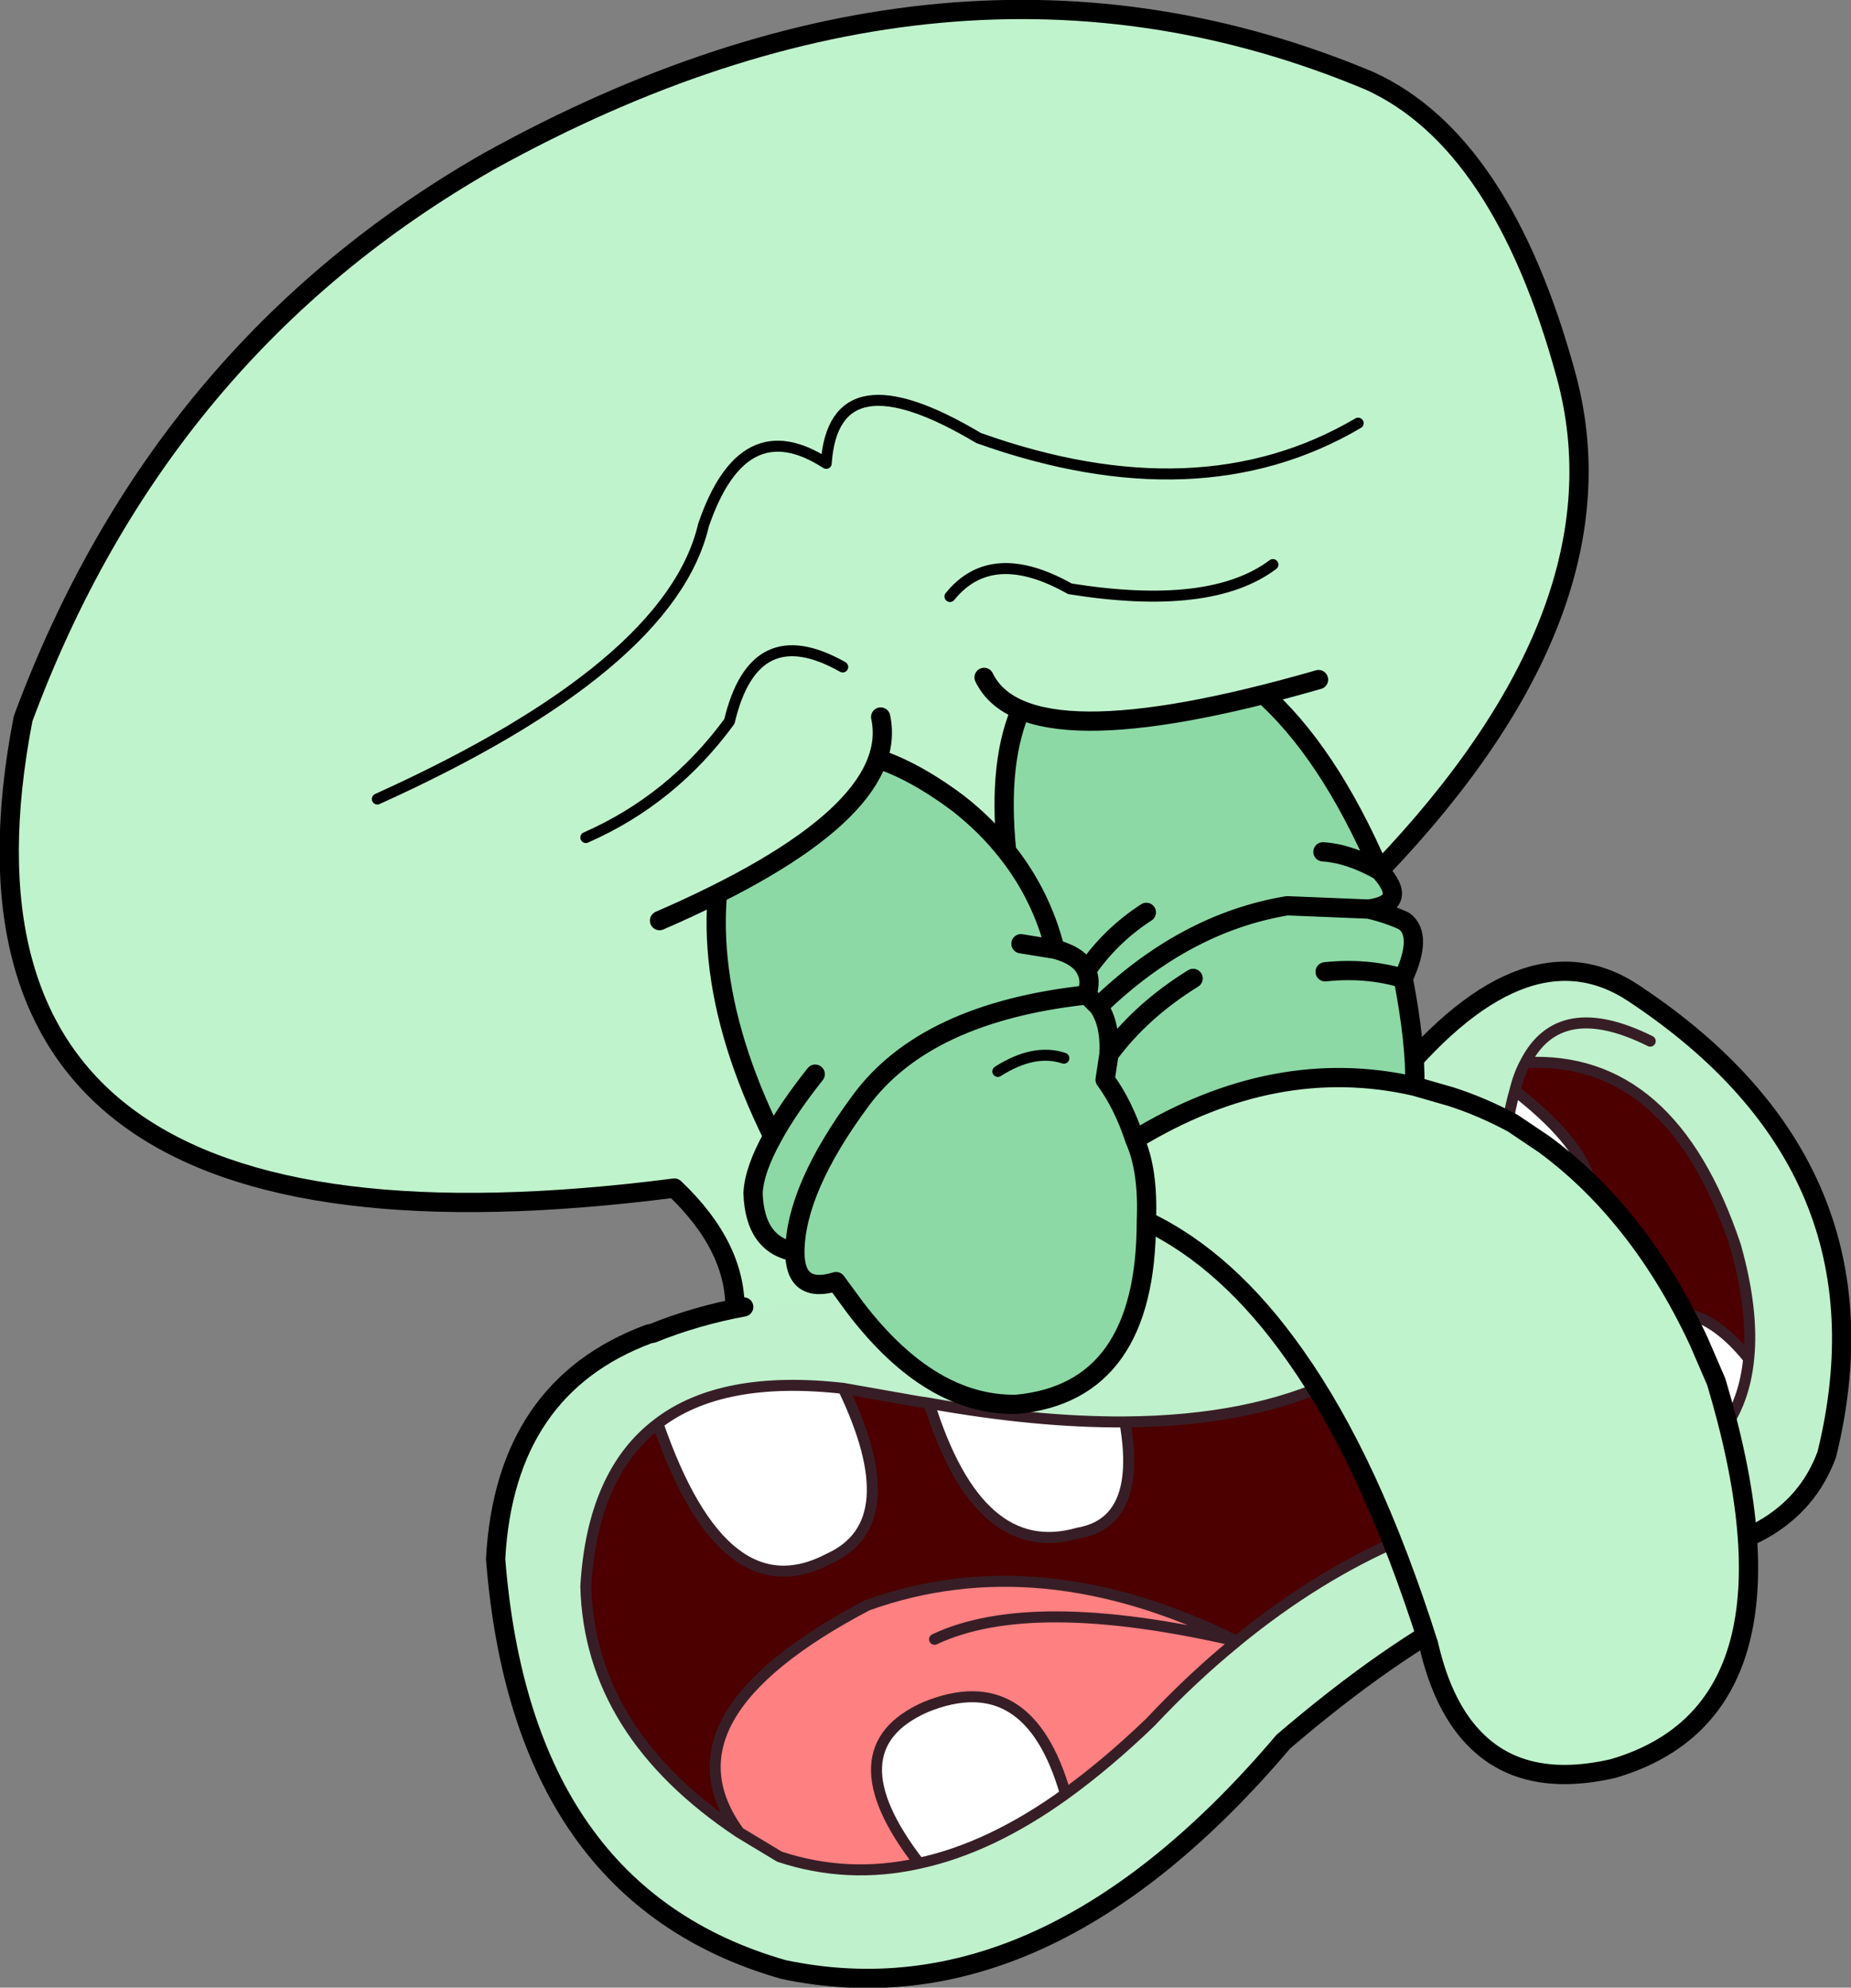 <?xml version="1.0" encoding="UTF-8" standalone="no"?>
<svg xmlns:xlink="http://www.w3.org/1999/xlink" height="180.6px" width="168.25px" xmlns="http://www.w3.org/2000/svg">
  <rect width="100%" height="100%" fill="#808080" stroke="none"/>
  <g transform="matrix(1.0, 0.0, 0.0, 1.0, 0.85, 0.85)">
    <path d="M65.95 118.5 Q66.2 112.55 60.45 107.1 -8.75 116.0 1.25 64.45 13.7 30.85 43.6 13.8 85.6 -9.45 123.65 6.5 135.7 12.0 141.5 33.25 147.3 54.5 124.55 78.25 115.15 56.45 99.95 56.75 88.95 59.8 90.65 76.5 88.8 74.15 86.25 72.15 73.55 62.65 66.3 72.15 61.0 85.4 69.4 102.4 67.7 105.45 67.6 107.55 67.75 112.25 71.4 112.9 71.4 116.75 75.15 115.6 L76.95 118.05 65.95 118.5" fill="#bff3cc" fill-rule="evenodd" stroke="none"/>
    <path d="M124.55 78.25 Q147.3 54.5 141.5 33.25 135.7 12.0 123.65 6.5 85.6 -9.45 43.6 13.8 13.7 30.85 1.25 64.45 -8.75 116.0 60.45 107.1 66.2 112.55 65.95 118.5" fill="none" stroke="#000000" stroke-linecap="round" stroke-linejoin="round" stroke-width="1.75"/>
    <path d="M136.85 98.25 Q137.2 96.8 137.8 95.7 151.1 95.0 156.9 112.35 158.55 118.2 158.1 122.6 151.7 114.7 145.8 121.85 140.95 127.1 148.05 134.1 L142.2 135.1 Q126.1 136.4 111.6 148.25 L111.5 148.25 Q93.65 139.4 78.0 145.0 58.65 155.15 66.35 165.65 52.75 156.6 52.4 143.3 53.0 133.0 58.95 128.5 64.95 145.85 74.55 140.75 81.65 137.5 75.8 125.3 L82.6 126.5 83.6 126.65 Q88.1 141.05 97.15 138.45 103.0 137.45 101.4 128.35 124.2 128.2 132.7 113.4 136.0 118.85 141.95 113.0 147.85 106.75 136.85 98.25" fill="#4c0000" fill-rule="evenodd" stroke="none"/>
    <path d="M158.1 122.6 Q158.55 118.2 156.9 112.35 151.1 95.0 137.8 95.7 137.2 96.8 136.85 98.25 135.95 101.25 135.85 105.8 134.65 110.0 132.7 113.4 124.2 128.2 101.4 128.35 93.35 128.4 83.6 126.65 L82.6 126.5 75.8 125.3 Q64.75 124.05 58.95 128.5 53.0 133.0 52.4 143.3 52.75 156.6 66.35 165.65 L70.0 167.85 Q76.2 169.9 82.7 168.45 89.2 167.05 96.0 162.15 99.8 159.4 103.7 155.65 107.55 151.55 111.55 148.3 L111.6 148.25 Q126.1 136.4 142.2 135.1 L148.05 134.1 Q157.25 131.4 158.1 122.6 M149.15 93.75 Q140.9 89.65 137.8 95.7 140.9 89.65 149.15 93.75 M125.1 98.45 Q137.55 82.7 147.65 89.4 171.6 105.25 165.2 131.3 161.9 140.25 148.35 140.8 134.95 141.0 115.8 157.4 94.0 183.1 70.35 178.1 46.6 171.3 44.2 140.8 45.05 125.2 58.15 120.35 L58.45 120.3 Q62.4 118.7 66.75 117.9 L78.95 117.2 Q93.0 114.3 103.8 110.2 116.8 105.2 125.1 98.45" fill="#bff1cc" fill-rule="evenodd" stroke="none"/>
    <path d="M136.85 98.25 Q147.85 106.75 141.95 113.0 136.0 118.85 132.7 113.4 134.65 110.0 135.85 105.8 135.95 101.25 136.85 98.25 M101.4 128.35 Q103.0 137.45 97.15 138.45 88.1 141.05 83.6 126.65 93.35 128.4 101.4 128.35 M75.8 125.3 Q81.65 137.5 74.55 140.75 64.95 145.85 58.95 128.5 64.75 124.05 75.8 125.3 M148.05 134.1 Q140.95 127.1 145.8 121.85 151.7 114.7 158.1 122.6 157.25 131.4 148.05 134.1 M82.7 168.45 Q74.65 158.05 83.3 154.25 92.65 150.45 96.0 162.15 89.2 167.05 82.7 168.45" fill="#ffffff" fill-rule="evenodd" stroke="none"/>
    <path d="M66.35 165.65 Q58.65 155.15 78.0 145.0 93.65 139.4 111.5 148.25 L111.55 148.3 Q107.55 151.55 103.7 155.65 99.8 159.4 96.0 162.15 92.65 150.45 83.3 154.25 74.65 158.05 82.7 168.45 76.2 169.9 70.0 167.85 L66.35 165.65 M84.1 148.1 Q92.9 143.95 111.5 148.25 92.9 143.95 84.1 148.1" fill="#ff8080" fill-rule="evenodd" stroke="none"/>
    <path d="M158.1 122.6 Q158.55 118.2 156.9 112.35 151.1 95.0 137.8 95.7 137.2 96.8 136.85 98.25 147.85 106.75 141.95 113.0 136.0 118.85 132.7 113.4 124.2 128.2 101.4 128.35 103.0 137.45 97.15 138.45 88.1 141.05 83.6 126.65 L82.6 126.5 75.8 125.3 Q81.65 137.5 74.55 140.75 64.95 145.85 58.95 128.5 53.0 133.0 52.4 143.3 52.75 156.6 66.35 165.65 58.65 155.15 78.0 145.0 93.65 139.4 111.5 148.25 92.9 143.95 84.1 148.1 M111.6 148.25 Q126.1 136.4 142.2 135.1 L148.05 134.1 Q140.95 127.1 145.8 121.85 151.7 114.7 158.1 122.6 157.25 131.4 148.05 134.1 M137.8 95.7 Q140.9 89.65 149.15 93.75 M75.8 125.3 Q64.75 124.05 58.95 128.5 M66.35 165.65 L70.0 167.85 Q76.2 169.9 82.7 168.45 74.65 158.05 83.3 154.25 92.65 150.45 96.0 162.15 99.8 159.4 103.7 155.65 107.55 151.55 111.55 148.3 L111.6 148.25 M136.85 98.25 Q135.95 101.25 135.85 105.8 134.65 110.0 132.7 113.4 M101.4 128.35 Q93.35 128.4 83.6 126.65 M82.7 168.45 Q89.2 167.05 96.0 162.15" fill="none" stroke="#371e26" stroke-linecap="round" stroke-linejoin="round" stroke-width="1.0"/>
    <path d="M125.1 98.45 Q137.55 82.7 147.65 89.4 171.6 105.25 165.2 131.3 161.9 140.25 148.35 140.8 134.95 141.0 115.8 157.4 94.0 183.1 70.35 178.1 46.6 171.3 44.2 140.8 45.05 125.2 58.15 120.35 L58.45 120.3 Q62.4 118.7 66.75 117.9" fill="none" stroke="#000000" stroke-linecap="round" stroke-linejoin="round" stroke-width="1.75"/>
    <path d="M95.85 95.3 Q93.15 94.4 89.85 96.5 93.15 94.4 95.85 95.3 M71.4 112.9 Q71.45 107.2 77.35 99.2 83.25 91.15 97.95 89.55 L99.0 90.6 Q100.1 92.2 99.95 94.95 L99.6 97.25 Q101.25 99.5 102.3 102.7 101.25 99.5 99.6 97.25 L99.95 94.95 Q100.1 92.2 99.0 90.6 L97.95 89.55 Q83.25 91.15 77.35 99.2 71.45 107.2 71.4 112.9 67.75 112.25 67.6 107.55 67.7 105.45 69.4 102.4 61.0 85.4 66.3 72.15 73.55 62.65 86.25 72.15 88.8 74.15 90.65 76.5 93.8 80.45 95.05 85.4 97.3 86.0 97.9 87.35 98.35 88.25 97.95 89.55 98.35 88.25 97.9 87.35 97.3 86.0 95.05 85.4 L91.95 84.9 95.05 85.4 Q93.8 80.45 90.65 76.5 88.95 59.8 99.95 56.75 115.15 56.45 124.55 78.25 127.3 81.25 123.55 81.75 L116.15 81.45 Q106.85 83.0 99.0 90.6 106.85 83.0 116.15 81.45 L123.55 81.75 Q125.3 82.15 126.8 82.85 128.5 84.15 126.7 88.05 127.85 94.05 127.75 97.85 115.05 94.95 102.3 102.7 103.55 105.5 103.35 110.1 103.35 125.65 91.55 126.75 83.75 126.9 76.95 118.05 L75.15 115.6 Q71.4 116.75 71.4 112.9 M119.6 87.45 Q123.35 87.05 126.7 88.05 123.35 87.05 119.6 87.45 M73.25 96.75 Q70.75 99.9 69.4 102.4 70.75 99.9 73.25 96.75 M103.35 82.05 Q100.1 84.15 97.9 87.35 100.1 84.15 103.35 82.05 M107.6 88.05 Q102.85 91.0 99.95 94.95 102.85 91.0 107.6 88.05 M119.4 76.55 Q121.8 76.7 124.55 78.25 121.8 76.7 119.4 76.55" fill="#8cd9a5" fill-rule="evenodd" stroke="none"/>
    <path d="M103.35 110.1 Q103.55 105.5 102.3 102.7 115.05 94.95 127.75 97.85 L131.05 98.8 Q133.85 99.7 136.65 101.2 L139.55 103.15 Q143.55 106.1 146.8 110.1 150.65 114.8 153.55 121.0 L155.15 124.7 Q164.1 154.5 145.75 159.85 137.85 161.65 133.45 157.4 130.35 154.45 129.0 148.55 126.35 140.2 123.3 133.6 120.3 127.15 116.9 122.35 110.8 113.65 103.35 110.1" fill="#bff3cc" fill-rule="evenodd" stroke="none"/>
    <path d="M102.3 102.7 Q101.25 99.5 99.6 97.25 L99.95 94.95 Q100.1 92.2 99.0 90.6 L97.95 89.55 Q83.25 91.15 77.35 99.2 71.45 107.2 71.4 112.9 71.4 116.75 75.15 115.6 L76.95 118.05 Q83.75 126.9 91.55 126.75 103.35 125.65 103.35 110.1 103.55 105.5 102.3 102.7 115.05 94.95 127.75 97.85 127.85 94.05 126.7 88.05 123.35 87.05 119.6 87.45 M97.95 89.55 Q98.35 88.25 97.9 87.35 97.3 86.0 95.05 85.4 L91.95 84.9 M95.05 85.4 Q93.8 80.45 90.65 76.5 88.8 74.15 86.25 72.15 73.55 62.65 66.3 72.15 61.0 85.4 69.4 102.4 70.75 99.9 73.25 96.75 M124.55 78.25 Q115.15 56.45 99.95 56.75 88.95 59.8 90.65 76.5 M99.95 94.95 Q102.85 91.0 107.6 88.05 M123.55 81.75 L116.15 81.45 Q106.85 83.0 99.0 90.6 M97.9 87.35 Q100.1 84.15 103.35 82.05 M123.55 81.75 Q127.3 81.25 124.55 78.25 121.8 76.7 119.4 76.55 M126.7 88.05 Q128.5 84.15 126.8 82.85 125.3 82.15 123.55 81.75 M127.75 97.85 L131.05 98.8 Q133.85 99.7 136.65 101.2 L139.55 103.15 Q143.55 106.1 146.8 110.1 150.65 114.8 153.55 121.0 L155.15 124.7 Q164.1 154.5 145.75 159.85 137.85 161.65 133.45 157.4 130.35 154.45 129.0 148.55 126.35 140.2 123.3 133.6 120.3 127.15 116.9 122.35 110.8 113.65 103.35 110.1 M69.4 102.4 Q67.7 105.45 67.6 107.55 67.75 112.25 71.4 112.9" fill="none" stroke="#000000" stroke-linecap="round" stroke-linejoin="round" stroke-width="1.75"/>
    <path d="M89.85 96.5 Q93.15 94.4 95.85 95.3" fill="none" stroke="#000000" stroke-linecap="round" stroke-linejoin="round" stroke-width="1.0"/>
    <path d="M119.0 60.9 Q92.4 68.55 88.6 60.7 106.1 44.85 119.0 60.9 M79.2 64.3 Q81.1 73.25 59.1 82.8 47.85 68.5 79.2 64.3" fill="#bff3cc" fill-rule="evenodd" stroke="none"/>
    <path d="M119.0 60.9 Q92.4 68.55 88.6 60.7 M59.1 82.8 Q81.1 73.25 79.2 64.3" fill="none" stroke="#000000" stroke-linecap="round" stroke-linejoin="round" stroke-width="1.75"/>
    <path d="M85.5 53.35 Q89.3 48.65 96.4 52.65 109.2 54.7 114.85 50.45 M33.45 71.75 Q60.1 59.7 63.1 46.85 66.7 36.35 74.25 41.25 74.95 31.1 88.1 38.95 108.15 46.1 122.6 37.6 M52.4 75.25 Q60.25 71.8 65.45 64.7 67.7 55.2 75.75 59.75" fill="none" stroke="#000000" stroke-linecap="round" stroke-linejoin="round" stroke-width="1.0"/>
  </g>
</svg>
